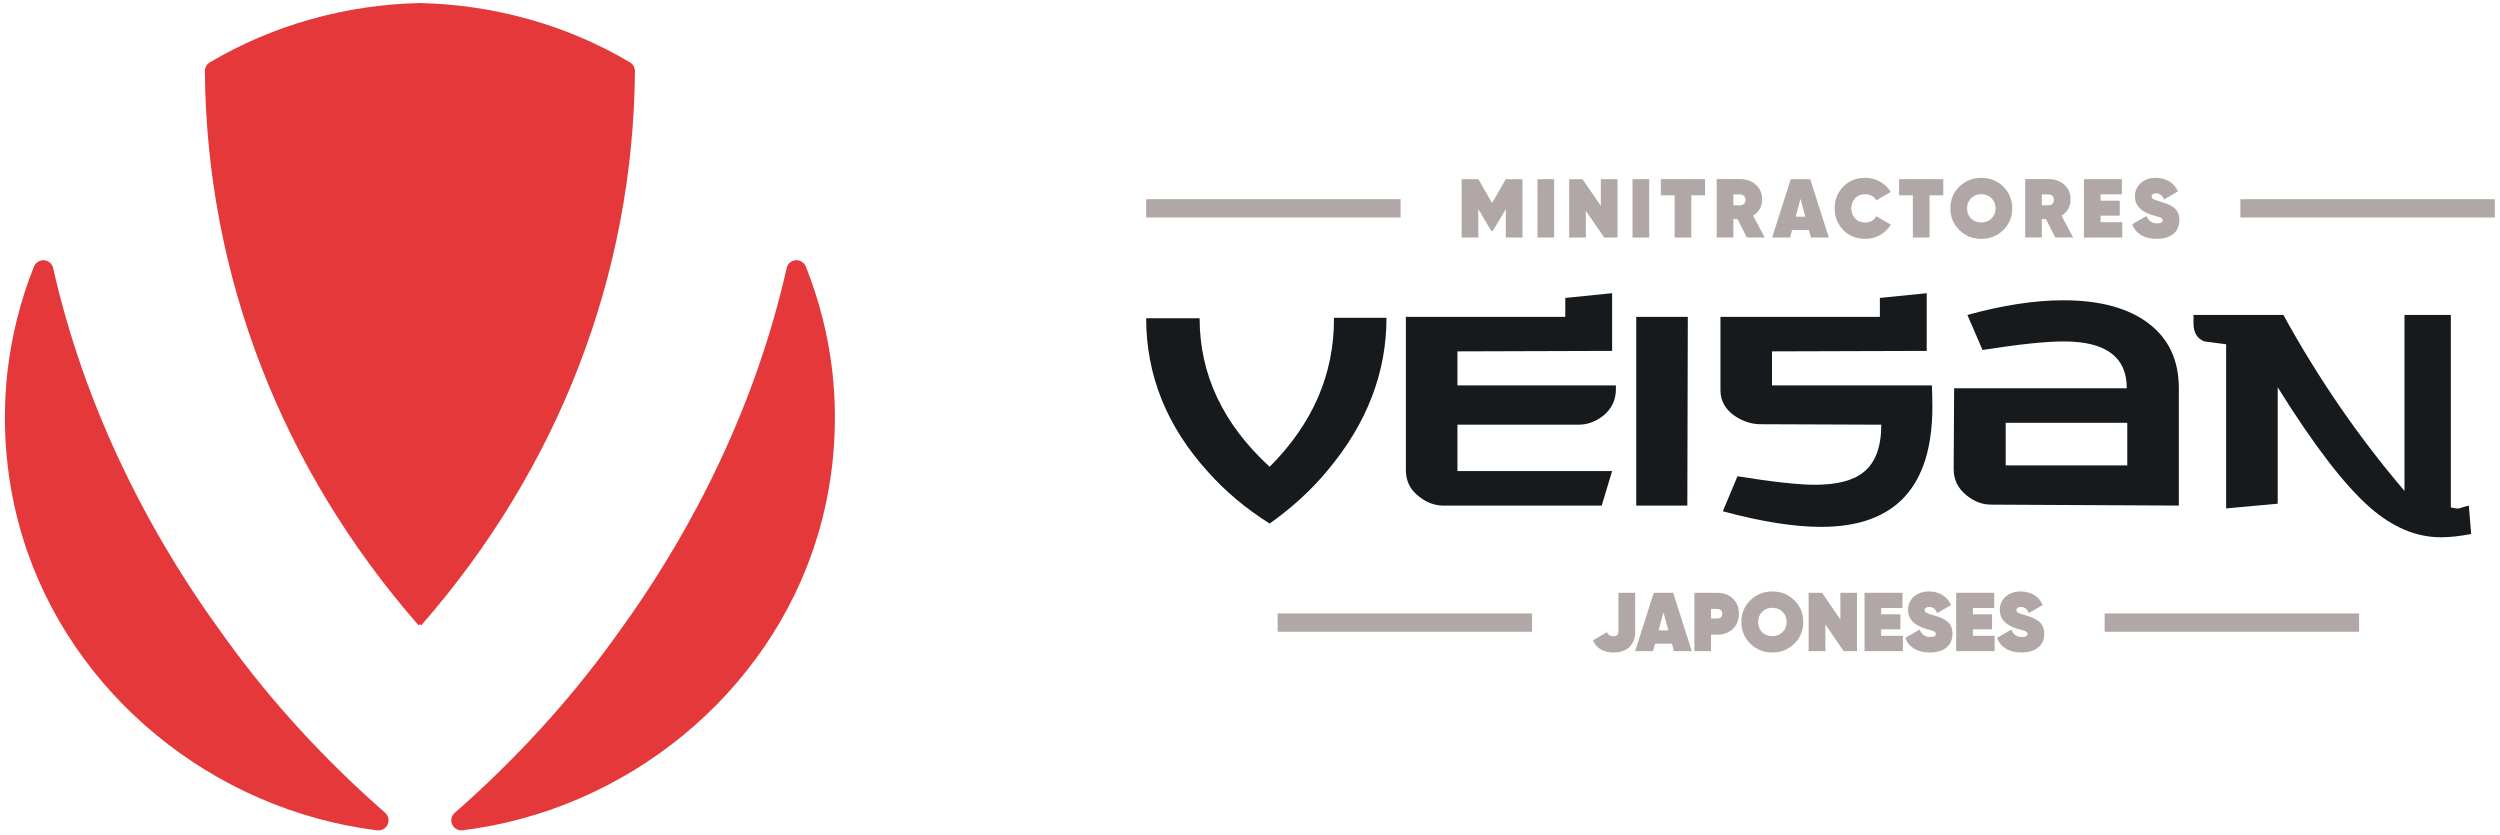 <?xml version="1.0" encoding="UTF-8"?>
<svg xmlns="http://www.w3.org/2000/svg" width="482" height="161" viewBox="0 0 482 161" fill="none">
  <path fill-rule="evenodd" clip-rule="evenodd" d="M151.671 51.688C151.838 50.858 152.531 50.245 153.39 50.172C154.222 50.099 155.027 50.585 155.36 51.371C157.938 57.833 159.658 64.624 160.462 71.521C161.682 82.301 160.711 93.284 157.522 103.673C148.26 133.845 120.835 156.183 89.166 160.085C88.334 160.18 87.53 159.716 87.169 158.937C86.837 158.161 87.031 157.252 87.697 156.696C99.177 146.624 109.576 135.364 118.478 123.014C118.478 123.008 118.478 123.003 118.478 123C134.201 101.587 145.848 77.428 151.671 51.688ZM6.556 51.373C6.889 50.589 7.693 50.105 8.525 50.178C9.357 50.25 10.078 50.862 10.245 51.689C16.068 77.428 27.715 101.587 43.438 123C43.438 123.003 43.438 123.008 43.438 123.014C52.34 135.364 62.739 146.625 74.247 156.691C74.885 157.25 75.079 158.161 74.746 158.94C74.413 159.721 73.582 160.185 72.749 160.09C41.081 156.183 13.655 133.845 4.393 103.673C1.204 93.284 0.234 82.301 1.454 71.521C2.258 64.624 3.977 57.833 6.556 51.373ZM80.903 0.589C80.93 0.589 80.986 0.589 81.013 0.589C95.1 0.907 109.16 4.724 121.473 12.033C122.055 12.386 122.415 13.026 122.415 13.715C122.11 53.198 107.524 90.443 81.319 120.444C81.291 120.479 81.263 120.501 81.207 120.501C81.152 120.504 81.124 120.485 81.097 120.45C81.041 120.417 81.013 120.395 80.958 120.395C80.903 120.395 80.875 120.417 80.847 120.45C80.847 120.45 80.847 120.45 80.819 120.45C80.792 120.485 80.764 120.504 80.708 120.501C80.653 120.501 80.625 120.479 80.597 120.444C54.392 90.443 39.806 53.198 39.501 13.715C39.501 13.026 39.861 12.386 40.443 12.033C52.783 4.724 66.815 0.907 80.903 0.589Z" fill="#E5383B"></path>
  <path d="M220.981 61.36C220.981 72.366 224.963 82.245 232.928 91.001C236.212 94.71 240.165 98.025 244.785 100.942C249.163 97.841 252.902 94.406 256.004 90.636C263.544 81.637 267.314 71.849 267.314 61.27H257.19C257.25 72.092 253.116 81.669 244.785 89.999C235.787 81.73 231.287 72.184 231.287 61.36H220.981Z" fill="#161A1D"></path>
  <path d="M311.547 75.04C311.547 77.17 310.696 78.903 308.992 80.24C307.534 81.334 305.983 81.881 304.342 81.881H280.995V90.819H310.818L308.81 97.476H278.258C276.617 97.476 275.066 96.9 273.605 95.743C271.904 94.467 271.053 92.765 271.053 90.636V61.088H301.788V57.439L310.818 56.528V67.653L280.995 67.746V74.311H311.547V75.04Z" fill="#161A1D"></path>
  <path d="M325.41 61.087L325.319 97.476H315.468V61.087H325.41Z" fill="#161A1D"></path>
  <path d="M372.471 74.311C372.532 75.709 372.562 77.077 372.562 78.416C372.562 93.859 365.418 101.582 351.129 101.582C345.901 101.582 339.576 100.578 332.16 98.572L334.987 91.822C341.795 92.916 346.783 93.463 349.943 93.463C354.199 93.463 357.33 92.644 359.338 91.001C361.587 89.178 362.712 86.137 362.712 81.881L339.454 81.79C337.753 81.79 336.112 81.273 334.53 80.24C332.646 78.963 331.703 77.291 331.703 75.223V61.088H362.44V57.439L371.468 56.528V67.653L341.644 67.746V74.311H372.471Z" fill="#161A1D"></path>
  <path d="M420.081 97.476L383.872 97.294C382.231 97.294 380.68 96.718 379.22 95.561C377.518 94.224 376.667 92.522 376.667 90.454L376.757 74.858H410.047C410.047 68.839 406.004 65.83 397.917 65.83C394.451 65.83 389.222 66.377 382.231 67.471L379.312 60.723C386.121 58.837 392.292 57.894 397.827 57.894C404.818 57.894 410.275 59.369 414.198 62.318C418.119 65.266 420.081 69.447 420.081 74.858V97.476ZM410.139 89.725V81.516H386.699V89.725H410.139Z" fill="#161A1D"></path>
  <path d="M476.443 102.95C474.255 103.375 472.311 103.587 470.607 103.587C465.864 103.587 461.304 101.672 456.926 97.841C452.002 93.526 446.073 85.803 439.141 74.675V97.112L429.201 98.025V66.377C427.803 66.195 426.403 66.012 425.005 65.83C423.608 65.283 422.908 64.126 422.908 62.364V60.723H440.237C446.985 73.003 454.768 84.313 463.584 94.649V60.723H472.522V97.841C473.373 98.025 473.891 98.086 474.073 98.025C475.045 97.719 475.685 97.537 475.988 97.476L476.443 102.95Z" fill="#161A1D"></path>
  <path d="M293.535 34.544V45.795H290.321V40.314L287.814 44.525H287.524L285.017 40.314V45.795H281.803V34.544H285.017L287.669 39.125L290.321 34.544H293.535Z" fill="#B1A7A6"></path>
  <path d="M299.643 34.544H296.428V45.795H299.643V34.544Z" fill="#B1A7A6"></path>
  <path d="M308.642 34.544H311.857V45.795H309.285L305.75 40.652V45.795H302.535V34.544H305.107L308.642 39.687V34.544Z" fill="#B1A7A6"></path>
  <path d="M317.964 34.544H314.75V45.795H317.964V34.544Z" fill="#B1A7A6"></path>
  <path d="M328.732 34.544V37.662H326.081V45.795H322.866V37.662H320.214V34.544H328.732Z" fill="#B1A7A6"></path>
  <path d="M336.784 45.779L335 42.243H334.197V45.779H330.982V34.529H335.483C336.715 34.529 337.733 34.889 338.536 35.612C339.34 36.335 339.742 37.293 339.742 38.482C339.742 39.144 339.589 39.745 339.284 40.282C338.978 40.816 338.552 41.25 338.006 41.584L340.224 45.779H336.784ZM334.197 37.486V39.575H335.418C335.761 39.585 336.032 39.498 336.23 39.318C336.428 39.135 336.527 38.878 336.527 38.547C336.527 38.212 336.428 37.952 336.23 37.766C336.032 37.579 335.761 37.486 335.418 37.486H334.197Z" fill="#B1A7A6"></path>
  <path d="M349.144 45.795L348.758 44.348H345.512L345.126 45.795H341.67L345.254 34.544H349.015L352.599 45.795H349.144ZM346.203 41.777H348.067L347.135 38.321L346.203 41.777Z" fill="#B1A7A6"></path>
  <path d="M359.607 46.052C357.914 46.052 356.511 45.489 355.396 44.364C354.282 43.239 353.725 41.841 353.725 40.17C353.725 38.498 354.282 37.1 355.396 35.975C356.511 34.85 357.914 34.287 359.607 34.287C360.646 34.287 361.605 34.532 362.484 35.027C363.362 35.519 364.048 36.184 364.541 37.02L361.744 38.627C361.562 38.26 361.278 37.971 360.893 37.759C360.507 37.544 360.078 37.437 359.607 37.437C358.814 37.437 358.171 37.695 357.678 38.209C357.186 38.723 356.939 39.376 356.939 40.17C356.939 40.96 357.186 41.616 357.678 42.13C358.171 42.645 358.814 42.902 359.607 42.902C360.089 42.902 360.52 42.793 360.901 42.58C361.281 42.365 361.562 42.069 361.744 41.697L364.541 43.304C364.048 44.149 363.362 44.818 362.484 45.313C361.605 45.804 360.646 46.052 359.607 46.052Z" fill="#B1A7A6"></path>
  <path d="M374.666 34.544V37.662H372.014V45.795H368.8V37.662H366.148V34.544H374.666Z" fill="#B1A7A6"></path>
  <path d="M386.222 44.364C385.074 45.489 383.666 46.052 381.995 46.052C380.323 46.052 378.912 45.486 377.76 44.355C376.608 43.223 376.032 41.828 376.032 40.17C376.032 38.508 376.608 37.113 377.76 35.981C378.912 34.85 380.323 34.287 381.995 34.287C383.666 34.287 385.077 34.85 386.228 35.981C387.382 37.113 387.958 38.508 387.958 40.17C387.958 41.828 387.379 43.227 386.222 44.364ZM380.018 42.13C380.543 42.645 381.202 42.902 381.995 42.902C382.788 42.902 383.444 42.642 383.964 42.121C384.483 41.6 384.743 40.951 384.743 40.17C384.743 39.385 384.483 38.736 383.964 38.215C383.444 37.695 382.788 37.437 381.995 37.437C381.202 37.437 380.546 37.695 380.026 38.215C379.506 38.736 379.247 39.385 379.247 40.17C379.247 40.951 379.504 41.603 380.018 42.13Z" fill="#B1A7A6"></path>
  <path d="M396.251 45.779L394.467 42.243H393.663V45.779H390.449V34.529H394.949C396.18 34.529 397.199 34.889 398.003 35.612C398.806 36.335 399.208 37.293 399.208 38.482C399.208 39.144 399.057 39.745 398.751 40.282C398.443 40.816 398.019 41.25 397.472 41.584L399.69 45.779H396.251ZM393.663 37.486V39.575H394.885C395.229 39.585 395.499 39.498 395.698 39.318C395.894 39.135 395.994 38.878 395.994 38.547C395.994 38.212 395.894 37.952 395.698 37.766C395.499 37.579 395.229 37.486 394.885 37.486H393.663Z" fill="#B1A7A6"></path>
  <path d="M404.994 42.837H409.172V45.795H401.779V34.544H409.092V37.469H404.994V38.691H408.69V41.584H404.994V42.837Z" fill="#B1A7A6"></path>
  <path d="M415.794 46.052C414.573 46.052 413.554 45.795 412.74 45.287C411.927 44.779 411.381 44.091 411.101 43.223L413.849 41.632C414.225 42.584 414.9 43.063 415.874 43.063C416.604 43.063 416.967 42.87 416.967 42.484C416.967 42.375 416.942 42.278 416.887 42.195C416.832 42.108 416.733 42.034 416.582 41.97C416.431 41.905 416.299 41.854 416.189 41.815C416.077 41.777 415.881 41.722 415.601 41.648C415.322 41.571 415.113 41.513 414.974 41.471C412.734 40.796 411.615 39.591 411.615 37.855C411.615 36.827 411.988 35.975 412.734 35.3C413.476 34.625 414.454 34.287 415.665 34.287C416.62 34.287 417.475 34.512 418.227 34.962C418.986 35.412 419.539 36.058 419.892 36.907L417.224 38.466C416.913 37.672 416.398 37.277 415.682 37.277C415.402 37.277 415.193 37.331 415.048 37.444C414.904 37.556 414.83 37.698 414.83 37.871C414.83 38.106 414.955 38.289 415.209 38.418C415.46 38.546 415.945 38.71 416.662 38.916C417.199 39.077 417.636 39.228 417.98 39.373C418.324 39.517 418.681 39.72 419.057 39.983C419.433 40.247 419.712 40.584 419.902 40.996C420.088 41.407 420.182 41.892 420.182 42.452C420.182 43.596 419.79 44.483 419.002 45.11C418.211 45.737 417.144 46.052 415.794 46.052Z" fill="#B1A7A6"></path>
  <path d="M270.038 38.404H220.98V41.933H270.038V38.404Z" fill="#B1A7A6"></path>
  <path d="M481.003 38.404H431.946V41.933H481.003V38.404Z" fill="#B1A7A6"></path>
  <path d="M311.074 125.797C309.181 125.797 307.846 125.026 307.109 123.483L309.799 121.892C310.058 122.417 310.476 122.679 311.054 122.679C311.711 122.679 312.03 122.374 312.03 121.763V114.29H315.257V121.843C315.257 123.076 314.879 124.043 314.161 124.744C313.424 125.446 312.408 125.797 311.074 125.797Z" fill="#B1A7A6"></path>
  <path d="M322.727 125.54L322.349 124.093H319.102L318.703 125.54H315.257L318.843 114.29H322.588L326.174 125.54H322.727ZM319.779 121.522H321.652L320.715 118.066L319.779 121.522Z" fill="#B1A7A6"></path>
  <path d="M331.155 114.29C332.33 114.29 333.306 114.657 334.083 115.391C334.88 116.125 335.258 117.102 335.258 118.324C335.258 119.545 334.88 120.523 334.083 121.257C333.306 121.991 332.33 122.358 331.155 122.358H329.88V125.54H326.672V114.29H331.155ZM331.155 119.24C331.414 119.24 331.613 119.157 331.792 118.991C331.971 118.825 332.051 118.602 332.051 118.324C332.051 118.045 331.971 117.823 331.792 117.657C331.613 117.491 331.414 117.408 331.155 117.408H329.88V119.24H331.155Z" fill="#B1A7A6"></path>
  <path d="M345.936 124.11C344.78 125.235 343.386 125.797 341.713 125.797C340.039 125.797 338.625 125.232 337.469 124.102C336.314 122.971 335.736 121.576 335.736 119.915C335.736 118.254 336.314 116.859 337.469 115.728C338.625 114.598 340.039 114.033 341.713 114.033C343.386 114.033 344.78 114.598 345.936 115.728C347.091 116.859 347.669 118.254 347.669 119.915C347.669 121.576 347.091 122.974 345.936 124.11ZM339.721 121.876C340.258 122.39 340.916 122.647 341.713 122.647C342.51 122.647 343.147 122.387 343.685 121.868C344.203 121.348 344.462 120.697 344.462 119.915C344.462 119.133 344.203 118.482 343.685 117.962C343.147 117.442 342.51 117.183 341.713 117.183C340.916 117.183 340.258 117.442 339.74 117.962C339.222 118.482 338.963 119.133 338.963 119.915C338.963 120.697 339.223 121.351 339.721 121.876Z" fill="#B1A7A6"></path>
  <path d="M354.821 114.29H358.028V125.54H355.459L351.932 120.397V125.54H348.705V114.29H351.295L354.821 119.433V114.29Z" fill="#B1A7A6"></path>
  <path d="M362.69 122.583H366.874V125.54H359.483V114.29H366.794V117.215H362.69V118.436H366.396V121.329H362.69V122.583Z" fill="#B1A7A6"></path>
  <path d="M372.053 125.797C370.838 125.797 369.802 125.543 369.005 125.034C368.188 124.525 367.63 123.836 367.352 122.969L370.101 121.378C370.479 122.331 371.157 122.808 372.133 122.808C372.85 122.808 373.228 122.615 373.228 122.229C373.228 122.122 373.189 122.026 373.149 121.94C373.089 121.854 372.989 121.779 372.83 121.715C372.691 121.651 372.551 121.6 372.452 121.562C372.332 121.525 372.133 121.469 371.854 121.393C371.575 121.319 371.376 121.26 371.236 121.217C368.985 120.542 367.87 119.336 367.87 117.601C367.87 116.572 368.248 115.72 368.985 115.045C369.742 114.37 370.718 114.033 371.914 114.033C372.87 114.033 373.727 114.258 374.484 114.708C375.241 115.158 375.798 115.806 376.157 116.652L373.488 118.211C373.169 117.418 372.651 117.022 371.933 117.022C371.655 117.022 371.456 117.078 371.296 117.191C371.157 117.303 371.077 117.445 371.077 117.617C371.077 117.852 371.216 118.035 371.455 118.163C371.714 118.292 372.193 118.458 372.91 118.661C373.448 118.822 373.886 118.975 374.244 119.119C374.583 119.264 374.942 119.468 375.32 119.73C375.679 119.993 375.978 120.33 376.157 120.743C376.336 121.155 376.436 121.64 376.436 122.197C376.436 123.344 376.037 124.23 375.26 124.857C374.464 125.484 373.408 125.797 372.053 125.797Z" fill="#B1A7A6"></path>
  <path d="M380.38 122.583H384.564V125.54H377.153V114.29H384.484V117.215H380.38V118.436H384.066V121.329H380.38V122.583Z" fill="#B1A7A6"></path>
  <path d="M389.724 125.797C388.508 125.797 387.492 125.543 386.675 125.034C385.859 124.525 385.321 123.836 385.042 122.969L387.791 121.378C388.17 122.331 388.827 122.808 389.803 122.808C390.54 122.808 390.899 122.615 390.899 122.229C390.899 122.122 390.879 122.026 390.819 121.94C390.759 121.854 390.66 121.779 390.52 121.715C390.361 121.651 390.241 121.6 390.122 121.562C390.002 121.525 389.823 121.469 389.544 121.393C389.265 121.319 389.046 121.26 388.907 121.217C386.675 120.542 385.56 119.336 385.56 117.601C385.56 116.572 385.918 115.72 386.675 115.045C387.412 114.37 388.389 114.033 389.604 114.033C390.56 114.033 391.417 114.258 392.174 114.708C392.911 115.158 393.469 115.806 393.827 116.652L391.158 118.211C390.859 117.418 390.341 117.022 389.624 117.022C389.345 117.022 389.126 117.078 388.986 117.191C388.847 117.303 388.767 117.445 388.767 117.617C388.767 117.852 388.887 118.035 389.146 118.163C389.405 118.292 389.883 118.458 390.6 118.661C391.138 118.822 391.576 118.975 391.915 119.119C392.254 119.264 392.612 119.468 392.991 119.73C393.369 119.993 393.648 120.33 393.827 120.743C394.026 121.155 394.126 121.64 394.126 122.197C394.126 123.344 393.728 124.23 392.931 124.857C392.154 125.484 391.078 125.797 389.724 125.797Z" fill="#B1A7A6"></path>
  <path d="M295.383 118.272H246.325V121.801H295.383V118.272Z" fill="#B1A7A6"></path>
  <path d="M454.833 118.272H405.776V121.801H454.833V118.272Z" fill="#B1A7A6"></path>
</svg>
